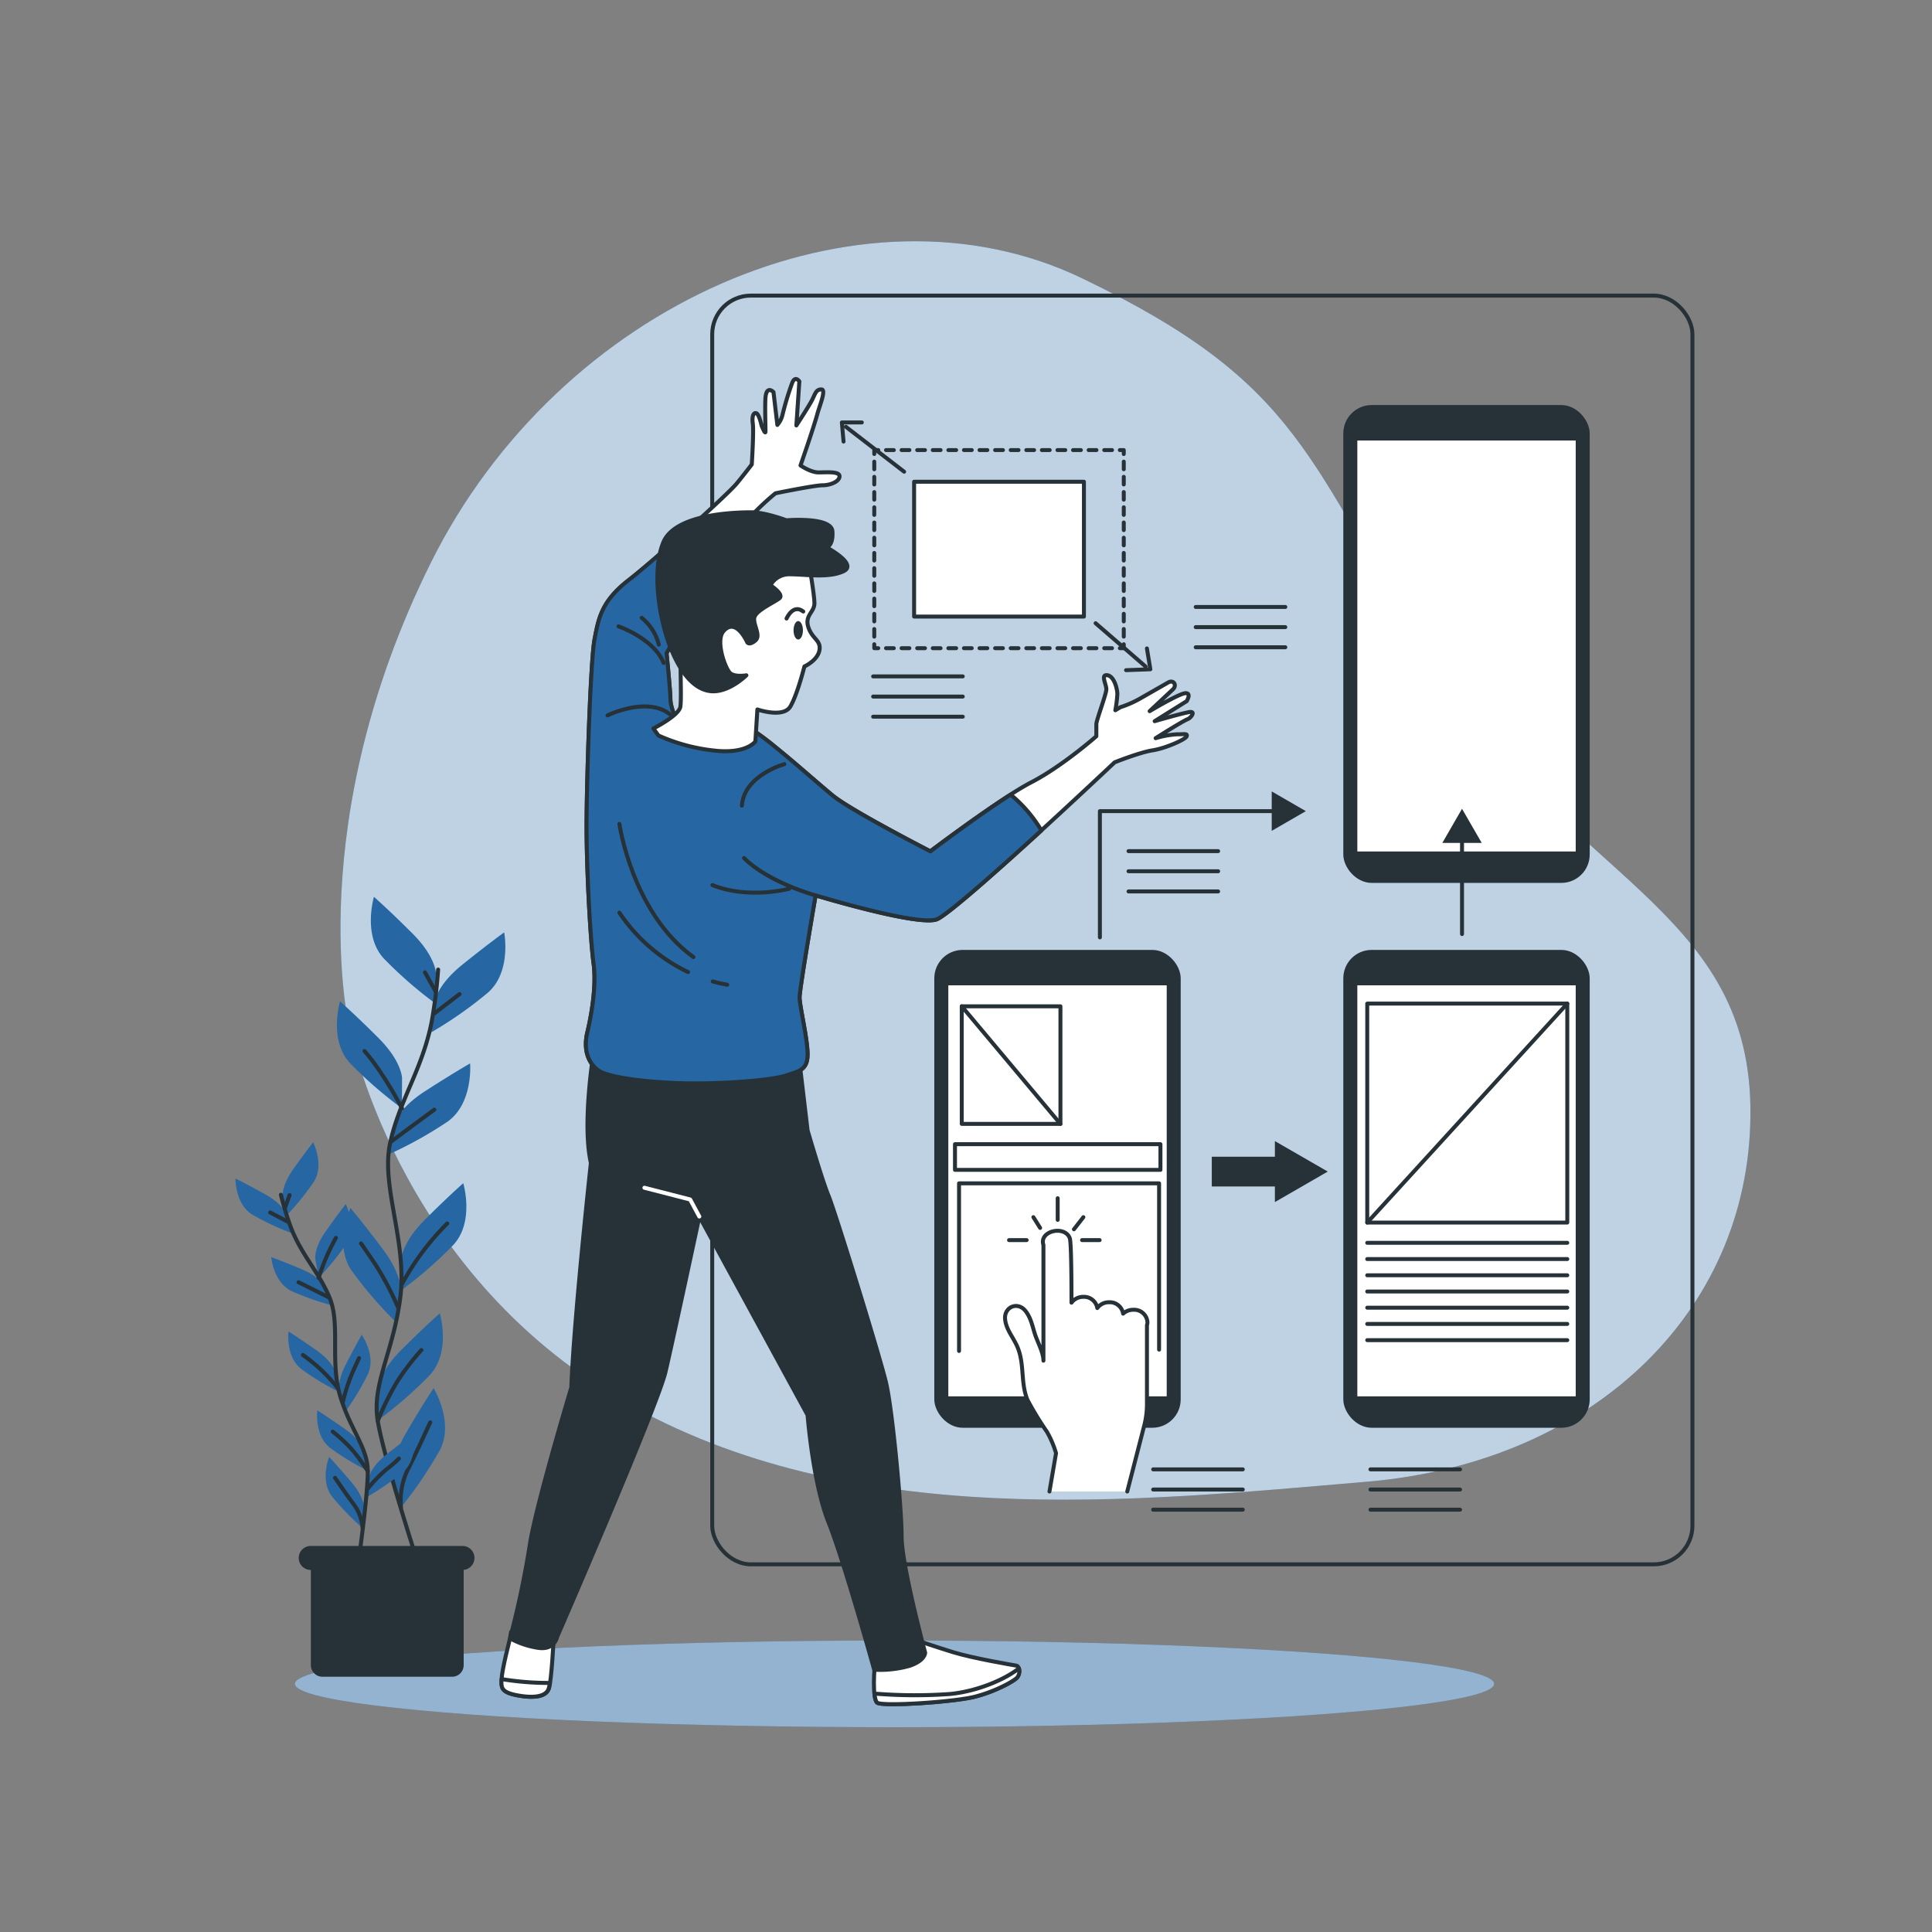 <svg xmlns="http://www.w3.org/2000/svg" viewBox="0 0 500 500"><rect x="0" y="0" width="500" height="500" fill="#808080" stroke="none"/><g id="freepik--background-simple--inject-51"><path d="M90.31,265.54s11.67,62.89,70.86,97,132.75,26,192.54,20.93S453.86,338,453,286.3s-48.36-59.67-81.69-113.58S337.27,99.53,280,72,144.72,78.6,111.4,145.83,90.31,265.54,90.31,265.54Z" style="fill:#2667A3"></path><path d="M90.31,265.54s11.67,62.89,70.86,97,132.75,26,192.54,20.93S453.86,338,453,286.3s-48.36-59.67-81.69-113.58S337.27,99.53,280,72,144.72,78.6,111.4,145.83,90.31,265.54,90.31,265.54Z" style="fill:#fff;opacity:0.7"></path></g><g id="freepik--Floor--inject-51"><ellipse cx="231.5" cy="435.78" rx="155.18" ry="11.22" style="fill:#2667A3"></ellipse><ellipse cx="231.5" cy="435.78" rx="155.18" ry="11.22" style="fill:#fff;opacity:0.5"></ellipse></g><g id="freepik--Graphics--inject-51"><rect x="184.32" y="76.5" width="253.68" height="328.35" rx="10" style="fill:none;stroke:#263238;stroke-linecap:round;stroke-linejoin:round;stroke-width:1.023px"></rect><polyline points="290.83 166.73 290.83 167.75 289.81 167.75" style="fill:none;stroke:#263238;stroke-linecap:round;stroke-linejoin:round;stroke-width:1.023px"></polyline><line x1="287.79" y1="167.75" x2="228.3" y2="167.75" style="fill:none;stroke:#263238;stroke-linecap:round;stroke-linejoin:round;stroke-width:1.023px;stroke-dasharray:2.017,2.017"></line><polyline points="227.29 167.75 226.26 167.75 226.26 166.73" style="fill:none;stroke:#263238;stroke-linecap:round;stroke-linejoin:round;stroke-width:1.023px"></polyline><line x1="226.26" y1="164.76" x2="226.26" y2="118.49" style="fill:none;stroke:#263238;stroke-linecap:round;stroke-linejoin:round;stroke-width:1.023px;stroke-dasharray:1.969,1.969"></line><polyline points="226.26 117.5 226.26 116.48 227.29 116.48" style="fill:none;stroke:#263238;stroke-linecap:round;stroke-linejoin:round;stroke-width:1.023px"></polyline><line x1="229.3" y1="116.48" x2="288.8" y2="116.48" style="fill:none;stroke:#263238;stroke-linecap:round;stroke-linejoin:round;stroke-width:1.023px;stroke-dasharray:2.017,2.017"></line><polyline points="289.81 116.48 290.83 116.48 290.83 117.5" style="fill:none;stroke:#263238;stroke-linecap:round;stroke-linejoin:round;stroke-width:1.023px"></polyline><line x1="290.83" y1="119.47" x2="290.83" y2="165.75" style="fill:none;stroke:#263238;stroke-linecap:round;stroke-linejoin:round;stroke-width:1.023px;stroke-dasharray:1.969,1.969"></line><rect x="236.57" y="124.67" width="43.95" height="34.9" style="fill:#fff;stroke:#263238;stroke-linecap:round;stroke-linejoin:round;stroke-width:1.023px"></rect><line x1="233.99" y1="122.08" x2="218.91" y2="110.45" style="fill:none;stroke:#263238;stroke-linecap:round;stroke-linejoin:round;stroke-width:1.023px"></line><line x1="283.54" y1="161.29" x2="296.47" y2="172.49" style="fill:none;stroke:#263238;stroke-linecap:round;stroke-linejoin:round;stroke-width:1.023px"></line><polyline points="218.31 114.28 217.87 109.33 223.04 109.33" style="fill:none;stroke:#263238;stroke-linecap:round;stroke-linejoin:round;stroke-width:1.023px"></polyline><polyline points="296.82 167.81 297.71 173.21 291.42 173.44" style="fill:none;stroke:#263238;stroke-linecap:round;stroke-linejoin:round;stroke-width:1.023px"></polyline><rect x="313.61" y="299.36" width="21.34" height="7.7" style="fill:#263238"></rect><polygon points="343.62 303.2 329.94 295.31 329.94 311.1 343.62 303.2" style="fill:#263238"></polygon><rect x="242.21" y="246.25" width="62.94" height="122.84" rx="6.93" style="fill:#263238;stroke:#263238;stroke-linecap:round;stroke-linejoin:round;stroke-width:0.829px"></rect><rect x="245.01" y="254.59" width="57.35" height="107.2" style="fill:#fff;stroke:#263238;stroke-linecap:round;stroke-linejoin:round;stroke-width:0.829px"></rect><path d="M291.73,386l4.38-17a22.13,22.13,0,0,0,.72-5.61V343a3.12,3.12,0,0,0,.13-.81,3.45,3.45,0,0,0-3.64-3.22,3.84,3.84,0,0,0-2.66,1,3.49,3.49,0,0,0-3.61-2.95,3.74,3.74,0,0,0-3.07,1.5,3.5,3.5,0,0,0-3.6-2.9,3.78,3.78,0,0,0-3.08,1.51c0-2.7,0-15.65-.45-16.71-1.32-3.41-8-1.85-6.81,1.77v29.95c0-2.1-1.56-4.87-2.21-6.91s-1-4-2.24-5.7c-2.06-2.94-5.69-1.32-5.48,1.74.17,2.69,2.12,4.81,3.17,7.25,1.94,4.5.78,9.21,2.61,13.73a81.25,81.25,0,0,0,5.06,8.3,25.69,25.69,0,0,1,2.35,5.54L271.6,386" style="fill:#fff;stroke:#263238;stroke-linecap:round;stroke-linejoin:round;stroke-width:1.023px"></path><line x1="273.73" y1="310.1" x2="273.73" y2="315.7" style="fill:none;stroke:#263238;stroke-linecap:round;stroke-linejoin:round;stroke-width:1.023px"></line><line x1="280.03" y1="320.94" x2="284.58" y2="320.94" style="fill:none;stroke:#263238;stroke-linecap:round;stroke-linejoin:round;stroke-width:1.023px"></line><line x1="261.14" y1="320.94" x2="265.69" y2="320.94" style="fill:none;stroke:#263238;stroke-linecap:round;stroke-linejoin:round;stroke-width:1.023px"></line><line x1="267.44" y1="315" x2="269.19" y2="317.79" style="fill:none;stroke:#263238;stroke-linecap:round;stroke-linejoin:round;stroke-width:1.023px"></line><line x1="277.93" y1="318.14" x2="280.38" y2="315" style="fill:none;stroke:#263238;stroke-linecap:round;stroke-linejoin:round;stroke-width:1.023px"></line><rect x="247.15" y="296.11" width="53.17" height="6.65" style="fill:none;stroke:#263238;stroke-linecap:round;stroke-linejoin:round;stroke-width:1.023px"></rect><rect x="248.9" y="260.43" width="25.54" height="30.43" style="fill:none;stroke:#263238;stroke-linecap:round;stroke-linejoin:round;stroke-width:1.023px"></rect><line x1="248.9" y1="260.43" x2="274.43" y2="290.86" style="fill:none;stroke:#263238;stroke-linecap:round;stroke-linejoin:round;stroke-width:1.023px"></line><polyline points="248.2 349.63 248.2 306.25 299.97 306.25 299.97 349.28" style="fill:none;stroke:#263238;stroke-linecap:round;stroke-linejoin:round;stroke-width:1.023px"></polyline><rect x="348.06" y="246.25" width="62.94" height="122.84" rx="6.93" style="fill:#263238;stroke:#263238;stroke-linecap:round;stroke-linejoin:round;stroke-width:0.829px"></rect><rect x="350.86" y="254.59" width="57.35" height="107.2" style="fill:#fff;stroke:#263238;stroke-linecap:round;stroke-linejoin:round;stroke-width:0.829px"></rect><rect x="353.84" y="259.73" width="51.77" height="56.67" style="fill:none;stroke:#263238;stroke-linecap:round;stroke-linejoin:round;stroke-width:1.023px"></rect><line x1="353.84" y1="321.64" x2="405.61" y2="321.64" style="fill:none;stroke:#263238;stroke-linecap:round;stroke-linejoin:round;stroke-width:1.023px"></line><line x1="353.84" y1="325.84" x2="405.61" y2="325.84" style="fill:none;stroke:#263238;stroke-linecap:round;stroke-linejoin:round;stroke-width:1.023px"></line><line x1="353.84" y1="330.04" x2="405.61" y2="330.04" style="fill:none;stroke:#263238;stroke-linecap:round;stroke-linejoin:round;stroke-width:1.023px"></line><line x1="353.84" y1="334.24" x2="405.61" y2="334.24" style="fill:none;stroke:#263238;stroke-linecap:round;stroke-linejoin:round;stroke-width:1.023px"></line><line x1="353.84" y1="338.43" x2="405.61" y2="338.43" style="fill:none;stroke:#263238;stroke-linecap:round;stroke-linejoin:round;stroke-width:1.023px"></line><line x1="353.84" y1="342.63" x2="405.61" y2="342.63" style="fill:none;stroke:#263238;stroke-linecap:round;stroke-linejoin:round;stroke-width:1.023px"></line><line x1="353.84" y1="346.83" x2="405.61" y2="346.83" style="fill:none;stroke:#263238;stroke-linecap:round;stroke-linejoin:round;stroke-width:1.023px"></line><line x1="353.84" y1="316.4" x2="405.61" y2="259.73" style="fill:none;stroke:#263238;stroke-linecap:round;stroke-linejoin:round;stroke-width:1.023px"></line><rect x="348.06" y="105.24" width="62.94" height="122.84" rx="6.93" style="fill:#263238;stroke:#263238;stroke-linecap:round;stroke-linejoin:round;stroke-width:0.829px"></rect><rect x="350.86" y="113.58" width="57.35" height="107.2" style="fill:#fff;stroke:#263238;stroke-linecap:round;stroke-linejoin:round;stroke-width:0.829px"></rect><polyline points="284.65 242.59 284.65 209.92 330.62 209.92" style="fill:none;stroke:#263238;stroke-linecap:round;stroke-linejoin:round;stroke-width:1.023px"></polyline><polygon points="329.12 215.02 337.95 209.92 329.12 204.82 329.12 215.02" style="fill:#263238"></polygon><line x1="378.37" y1="241.73" x2="378.37" y2="216.65" style="fill:none;stroke:#263238;stroke-linecap:round;stroke-linejoin:round;stroke-width:1.023px"></line><polygon points="383.47 218.15 378.37 209.31 373.27 218.15 383.47 218.15" style="fill:#263238"></polygon><line x1="354.67" y1="380.27" x2="377.86" y2="380.27" style="fill:none;stroke:#263238;stroke-linecap:round;stroke-linejoin:round;stroke-width:1.023px"></line><line x1="354.67" y1="385.49" x2="377.86" y2="385.49" style="fill:none;stroke:#263238;stroke-linecap:round;stroke-linejoin:round;stroke-width:1.023px"></line><line x1="354.67" y1="390.7" x2="377.86" y2="390.7" style="fill:none;stroke:#263238;stroke-linecap:round;stroke-linejoin:round;stroke-width:1.023px"></line><line x1="298.44" y1="380.27" x2="321.63" y2="380.27" style="fill:none;stroke:#263238;stroke-linecap:round;stroke-linejoin:round;stroke-width:1.023px"></line><line x1="298.44" y1="385.49" x2="321.63" y2="385.49" style="fill:none;stroke:#263238;stroke-linecap:round;stroke-linejoin:round;stroke-width:1.023px"></line><line x1="298.44" y1="390.7" x2="321.63" y2="390.7" style="fill:none;stroke:#263238;stroke-linecap:round;stroke-linejoin:round;stroke-width:1.023px"></line><line x1="292.06" y1="220.27" x2="315.25" y2="220.27" style="fill:none;stroke:#263238;stroke-linecap:round;stroke-linejoin:round;stroke-width:1.023px"></line><line x1="292.06" y1="225.48" x2="315.25" y2="225.48" style="fill:none;stroke:#263238;stroke-linecap:round;stroke-linejoin:round;stroke-width:1.023px"></line><line x1="292.06" y1="230.7" x2="315.25" y2="230.7" style="fill:none;stroke:#263238;stroke-linecap:round;stroke-linejoin:round;stroke-width:1.023px"></line><line x1="309.45" y1="157.08" x2="332.64" y2="157.08" style="fill:none;stroke:#263238;stroke-linecap:round;stroke-linejoin:round;stroke-width:1.023px"></line><line x1="309.45" y1="162.3" x2="332.64" y2="162.3" style="fill:none;stroke:#263238;stroke-linecap:round;stroke-linejoin:round;stroke-width:1.023px"></line><line x1="309.45" y1="167.51" x2="332.64" y2="167.51" style="fill:none;stroke:#263238;stroke-linecap:round;stroke-linejoin:round;stroke-width:1.023px"></line><line x1="225.97" y1="175.05" x2="249.16" y2="175.05" style="fill:none;stroke:#263238;stroke-linecap:round;stroke-linejoin:round;stroke-width:1.023px"></line><line x1="225.97" y1="180.27" x2="249.16" y2="180.27" style="fill:none;stroke:#263238;stroke-linecap:round;stroke-linejoin:round;stroke-width:1.023px"></line><line x1="225.97" y1="185.48" x2="249.16" y2="185.48" style="fill:none;stroke:#263238;stroke-linecap:round;stroke-linejoin:round;stroke-width:1.023px"></line></g><g id="freepik--Plants--inject-51"><path d="M112.84,252s0-4.32-6.06-10.38-10-9.52-10-9.52-3,10,2.59,16a106.29,106.29,0,0,0,13.42,11.68Z" style="fill:#2667A3"></path><path d="M104.05,279.06s0-4.33-6.06-10.39S88,259.15,88,259.15s-3,10,2.59,16a107.24,107.24,0,0,0,13.42,11.68Z" style="fill:#2667A3"></path><path d="M112.46,259.4s.46-4.3,7.12-9.68,10.9-8.42,10.9-8.42,2,10.22-4.27,15.65a106.2,106.2,0,0,1-14.57,10.2Z" style="fill:#2667A3"></path><path d="M101.84,291.32s.9-4.23,8.1-8.88,11.72-7.23,11.72-7.23.88,10.37-5.89,15.11a106.19,106.19,0,0,1-15.57,8.62Z" style="fill:#2667A3"></path><path d="M103.83,326.12s0-4.33,6.06-10.39,10-9.52,10-9.52,3,10-2.59,16a106.8,106.8,0,0,1-13.42,11.69Z" style="fill:#2667A3"></path><path d="M103.73,334.61s.62-4.28-4.52-11.14-8.5-10.84-8.5-10.84-4.41,9.43.3,16.22a105.34,105.34,0,0,0,11.62,13.47Z" style="fill:#2667A3"></path><path d="M97.76,359.79s0-4.33,6.06-10.39,10-9.52,10-9.52,3,9.95-2.6,16a105.79,105.79,0,0,1-13.41,11.68Z" style="fill:#2667A3"></path><path d="M101.8,382.61S100.71,378.42,105,371s7.22-11.73,7.22-11.73,5.45,8.86,1.55,16.14a106.26,106.26,0,0,1-10,14.7Z" style="fill:#2667A3"></path><path d="M113.39,250.93a124.44,124.44,0,0,1-1.66,13.43c-2.4,12.37-8.38,20.36-10.78,31.53s4.48,25.58,2.64,39.93-7.43,22.34-5.83,31.92,10,35.52,10,35.52" style="fill:none;stroke:#263238;stroke-linecap:round;stroke-linejoin:round;stroke-width:1.035px"></path><line x1="112.4" y1="262.28" x2="118.93" y2="257.27" style="fill:none;stroke:#263238;stroke-linecap:round;stroke-linejoin:round;stroke-width:1.035px"></line><line x1="112.7" y1="256.51" x2="109.97" y2="251.65" style="fill:none;stroke:#263238;stroke-linecap:round;stroke-linejoin:round;stroke-width:1.035px"></line><path d="M101.31,295.38s5.47-4.1,11.09-8.2" style="fill:none;stroke:#263238;stroke-linecap:round;stroke-linejoin:round;stroke-width:1.035px"></path><path d="M104.05,286.85s-4.56-8.93-9.72-14.85" style="fill:none;stroke:#263238;stroke-linecap:round;stroke-linejoin:round;stroke-width:1.035px"></path><path d="M104.05,332.28a67.41,67.41,0,0,1,11.69-15.64" style="fill:none;stroke:#263238;stroke-linecap:round;stroke-linejoin:round;stroke-width:1.035px"></path><path d="M103,338.35a76.86,76.86,0,0,0-5.93-11.24c-3.18-4.7-3.64-5.31-3.64-5.31" style="fill:none;stroke:#263238;stroke-linecap:round;stroke-linejoin:round;stroke-width:1.035px"></path><path d="M97.76,367.74a73.19,73.19,0,0,1,4.92-10,63.51,63.51,0,0,1,6.38-8.35" style="fill:none;stroke:#263238;stroke-linecap:round;stroke-linejoin:round;stroke-width:1.035px"></path><path d="M103.78,390.14a18.57,18.57,0,0,1,1.63-9.58c2.28-4.41,4.86-10.17,5.93-12.45" style="fill:none;stroke:#263238;stroke-linecap:round;stroke-linejoin:round;stroke-width:1.035px"></path><path d="M73.17,309.84s-.47-2.71,2.67-7.17,5.21-7.05,5.21-7.05,3,5.92.11,10.33A67.37,67.37,0,0,1,74,314.73Z" style="fill:#2667A3"></path><path d="M81.61,325.84s-.46-2.72,2.68-7.17,5.2-7.05,5.2-7.05,3,5.91.11,10.32a67.72,67.72,0,0,1-7.14,8.78Z" style="fill:#2667A3"></path><path d="M74.21,314.43s-.76-2.65-5.52-5.31S60.94,305,60.94,305s-.12,6.62,4.38,9.35a67.42,67.42,0,0,0,10.24,4.81Z" style="fill:#2667A3"></path><path d="M84.33,333.29s-1-2.56-6-4.7-8.14-3.25-8.14-3.25.58,6.59,5.34,8.83a68.3,68.3,0,0,0,10.69,3.72Z" style="fill:#2667A3"></path><path d="M86.86,355.32s-.47-2.71-4.93-5.85-7.27-4.89-7.27-4.89-.82,6.57,3.36,9.76a67.83,67.83,0,0,0,9.68,5.87Z" style="fill:#2667A3"></path><path d="M87.84,360.64S87,358,89.47,353.16s4.15-7.72,4.15-7.72,3.79,5.43,1.58,10.21a67.87,67.87,0,0,1-5.83,9.7Z" style="fill:#2667A3"></path><path d="M95.45,382.53s.31-2.74,4.58-6.13,7-5.29,7-5.29,1.2,6.51-2.8,9.93a68,68,0,0,1-9.33,6.41Z" style="fill:#2667A3"></path><path d="M94.32,375.78s-.47-2.72-4.92-5.86S82.12,365,82.12,365s-.82,6.57,3.37,9.76a67.24,67.24,0,0,0,9.68,5.87Z" style="fill:#2667A3"></path><path d="M94.26,390.53s.24-2.75-3.28-6.91-5.8-6.58-5.8-6.58-2.46,6.15.79,10.3a68.22,68.22,0,0,0,7.87,8.13Z" style="fill:#2667A3"></path><path d="M72.7,309.21a81.35,81.35,0,0,0,2.5,8.24c2.85,7.5,7.47,11.86,10.18,18.61s0,16.52,2.68,25.32,7.09,13.2,7.12,19.38-2.4,23.36-2.4,23.36" style="fill:none;stroke:#263238;stroke-linecap:round;stroke-linejoin:round;stroke-width:1.035px"></path><line x1="74.56" y1="316.22" x2="69.92" y2="313.79" style="fill:none;stroke:#263238;stroke-linecap:round;stroke-linejoin:round;stroke-width:1.035px"></line><line x1="73.74" y1="312.64" x2="74.93" y2="309.29" style="fill:none;stroke:#263238;stroke-linecap:round;stroke-linejoin:round;stroke-width:1.035px"></line><path d="M85.1,335.78s-3.87-2-7.84-3.94" style="fill:none;stroke:#263238;stroke-linecap:round;stroke-linejoin:round;stroke-width:1.035px"></path><path d="M82.46,330.72a55.92,55.92,0,0,1,4.48-10.37" style="fill:none;stroke:#263238;stroke-linecap:round;stroke-linejoin:round;stroke-width:1.035px"></path><path d="M87.39,359.21a42.86,42.86,0,0,0-9-8.54" style="fill:none;stroke:#263238;stroke-linecap:round;stroke-linejoin:round;stroke-width:1.035px"></path><path d="M88.72,362.9a48.35,48.35,0,0,1,2.49-7.69c1.49-3.29,1.71-3.73,1.71-3.73" style="fill:none;stroke:#263238;stroke-linecap:round;stroke-linejoin:round;stroke-width:1.035px"></path><path d="M95,385.45a40.9,40.9,0,0,1,5-5.18,26.37,26.37,0,0,0,3.24-2.81" style="fill:none;stroke:#263238;stroke-linecap:round;stroke-linejoin:round;stroke-width:1.035px"></path><path d="M95.18,380.76a45.83,45.83,0,0,0-4.16-5.7,40,40,0,0,0-4.91-4.55" style="fill:none;stroke:#263238;stroke-linecap:round;stroke-linejoin:round;stroke-width:1.035px"></path><path d="M93.84,395.47a11.86,11.86,0,0,0-2.06-5.84c-1.91-2.51-4.16-5.85-5.07-7.16" style="fill:none;stroke:#263238;stroke-linecap:round;stroke-linejoin:round;stroke-width:1.035px"></path><path d="M80.41,401.13H120a0,0,0,0,1,0,0v29.81a3,3,0,0,1-3,3H83.45a3,3,0,0,1-3-3V401.13A0,0,0,0,1,80.41,401.13Z" style="fill:#263238"></path><path d="M119.69,406.3H80.41a3.1,3.1,0,0,1-3.1-3.11h0a3.1,3.1,0,0,1,3.1-3.1h39.28a3.1,3.1,0,0,1,3.1,3.1h0A3.1,3.1,0,0,1,119.69,406.3Z" style="fill:#263238"></path></g><g id="freepik--Character--inject-51"><path d="M132,424s-2.15,8.28-2.15,10.37-.52,3.49,4,4.36,7.5.35,8.2-1.74,1.22-12.57,1.22-12.57l-11-2.1Z" style="fill:#fff;stroke:#263238;stroke-linecap:round;stroke-linejoin:round;stroke-width:1.035px"></path><path d="M142,437a8.62,8.62,0,0,0,.3-1.46,74,74,0,0,1-12.52-1c0,2-.39,3.35,4,4.19S141.33,439.09,142,437Z" style="fill:#fff;stroke:#263238;stroke-linecap:round;stroke-linejoin:round;stroke-width:1.035px"></path><path d="M238.05,424.78s3.49,1.22,8.56,2.79S262,430.89,263,431.06s1,2.27.17,3.15-5.41,3.49-10.82,4.88-23.75,2.62-25.32,1.58c-1.31-.88-.87-9.43-.35-11.35S238.05,424.78,238.05,424.78Z" style="fill:#fff;stroke:#263238;stroke-linecap:round;stroke-linejoin:round;stroke-width:1.035px"></path><path d="M263.19,434.21a2.61,2.61,0,0,0,.52-2.45c-3.54,2.82-10.61,5.92-17.8,6.64a128.64,128.64,0,0,1-19.6-.1c.13,1.2.36,2.11.74,2.37,1.57,1,19.9-.18,25.32-1.58S262.32,435.08,263.19,434.21Z" style="fill:#fff;stroke:#263238;stroke-linecap:round;stroke-linejoin:round;stroke-width:1.035px"></path><path d="M153.6,272.57s-3,18.26-.68,28.4c0,0-4.39,40.22-5.07,58.14,0,0-9.46,31.44-10.82,41.24A241.41,241.41,0,0,1,132,424a21.41,21.41,0,0,0,6.76,2.37c4.74,1,5.41-2.71,5.41-2.71s26-59.83,28.06-68.62S181,314.83,181,314.83L209,366.21s1.36,17.58,5.41,27.72,11.83,38.19,11.83,38.19a28,28,0,0,0,9.13-1c4.06-1.35,4.06-3.38,4.06-3.38s-6.09-22.65-6.09-30.08-2.36-32.79-4.05-39.89-13.19-44.28-14.88-48.34-5.41-16.9-5.41-16.9l-2.36-19.95S177.6,280.69,153.6,272.57Z" style="fill:#263238;stroke:#263238;stroke-linecap:round;stroke-linejoin:round;stroke-width:1.035px"></path><path d="M175.05,186.42s-1.56-3.37-1.56-5.44-1-11.91-1-11.91,15-27.17,19.15-32.35a63.53,63.53,0,0,1,9.06-9.06s10.1-2.07,12.17-2.07,4.4-1,4.4-2.33-3.37-1-5.44-1-4.66-1.81-4.66-1.81,3.37-9.65,4.4-13.46c.55-2,2.33-6.21,1-6.21s-1.55,1-2.33,2.59-4.14,6.73-4.14,6.73l.77-11.39s-1-1.55-1.81.26a77.91,77.91,0,0,0-2.59,8.54,6.25,6.25,0,0,1-1.29,2.46l-1-8.49s-1.76-1.87-2.07,1.37c-.17,1.8,0,7.77,0,8.8s-1-1.47-1-1.47-.61-2.81-1.29-3.19-1.29.52-1,2.59-.26,10.61-.26,10.61-1.55,2.07-3.88,4.92-21,19.67-28,25.11-7.76,9.84-8.8,15.27-2.07,37-2.07,48.41,1,29.5,1.81,35.46S153,263,152,267.18s0,7.76,2.85,9.83,15,3.37,25.1,3.37,20.45-1,23.56-2.07S209,277,209,272.87s-2.07-12.42-2.07-14.75,4.15-26.4,4.15-26.4,26.4,8,31.32,6.21,46.07-40.64,46.07-40.64,6.47-2.59,9.84-3.11,8.54-2.84,8.8-3.62-.52-.52-2.59-.52a24.4,24.4,0,0,0-5.44,1s7.07-4.48,8.29-4.92c.84-.31,2.29-2.22.26-1.81-2.55.51-8.8,2.33-8.8,2.33l8.28-5.18s1.29-2.07-.26-2.07-9.32,4.66-9.32,4.66l6-5.62c1.17-1.08.19-2.61-1.19-1.81l-7,4a27.1,27.1,0,0,1-5.4,2.41l-1.29.78a34.22,34.22,0,0,0,.52-4.14c0-1.3-.78-4.66-2.59-4.92s-.26,2.33-.26,3.62-2.59,8-2.59,9.06v3.11s-8.8,7.76-16.82,11.91-26.15,17.86-26.15,17.86-20.7-10.62-25.36-14.5-9.84-8.54-15-12.68a64.24,64.24,0,0,0-8.54-6Z" style="fill:#fff;stroke:#263238;stroke-linecap:round;stroke-linejoin:round;stroke-width:1.035px"></path><path d="M261.55,205.65c-8.79,5.62-20.76,14.68-20.76,14.68s-20.7-10.62-25.36-14.5-9.84-8.54-15-12.68a64.24,64.24,0,0,0-8.54-6l-16.82-.77s-1.56-3.37-1.56-5.44-1-11.91-1-11.91,7.75-14,13.65-23.85l-.47-.48c-2.9-2.89-6.91-4.45-10.41-5.3-4.88,4.33-9.73,8.5-12.61,10.74-7,5.43-7.76,9.84-8.8,15.27s-2.07,37-2.07,48.41,1,29.5,1.81,35.46S153,263,152,267.18s0,7.76,2.85,9.83,15,3.37,25.1,3.37,20.45-1,23.56-2.07S209,277,209,272.87s-2.07-12.42-2.07-14.75,4.15-26.4,4.15-26.4,26.4,8,31.32,6.21c2.62-1,15.6-12.5,27.11-23A35.38,35.38,0,0,0,261.55,205.65Z" style="fill:#2667A3;stroke:#263238;stroke-linecap:round;stroke-linejoin:round;stroke-width:1.035px"></path><path d="M203,197.76S192.58,200.6,192,208.49" style="fill:none;stroke:#263238;stroke-linecap:round;stroke-linejoin:round;stroke-width:1.035px"></path><path d="M211,231.72s-12.14-3.34-18.45-9.66" style="fill:none;stroke:#263238;stroke-linecap:round;stroke-linejoin:round;stroke-width:1.035px"></path><path d="M204.26,230s-10.42,2.84-19.89-.94" style="fill:none;stroke:#263238;stroke-linecap:round;stroke-linejoin:round;stroke-width:1.035px"></path><path d="M160.3,213.23s3.29,23,19.15,34.46" style="fill:none;stroke:#263238;stroke-linecap:round;stroke-linejoin:round;stroke-width:1.035px"></path><path d="M184.45,254c1.21.33,2.46.62,3.75.85" style="fill:none;stroke:#263238;stroke-linecap:round;stroke-linejoin:round;stroke-width:1.035px"></path><path d="M160.3,236.2a44.5,44.5,0,0,0,17.75,15.36" style="fill:none;stroke:#263238;stroke-linecap:round;stroke-linejoin:round;stroke-width:1.035px"></path><path d="M157.23,185.14s10.1-5,16.1-.32" style="fill:none;stroke:#263238;stroke-linecap:round;stroke-linejoin:round;stroke-width:1.035px"></path><path d="M160.07,162.1s9.16,3.16,11.68,9.47" style="fill:none;stroke:#263238;stroke-linecap:round;stroke-linejoin:round;stroke-width:1.035px"></path><path d="M166.07,159.89a12.9,12.9,0,0,1,4.42,6.94" style="fill:none;stroke:#263238;stroke-linecap:round;stroke-linejoin:round;stroke-width:1.035px"></path><path d="M209.21,145s1.56,8.8,1.56,11.13-2.59,3.11-1.56,6.21,3.37,3.37,2.85,6-3.88,4.14-3.88,4.14-1.81,7.25-3.63,10.35-8.54.78-8.54.78l-.52,8.28s-2.33,3.37-10.87,2.33a47.39,47.39,0,0,1-14.23-3.88l-1.3-1.81s6.73-3.37,7-5.7,0-7.76,0-15.53-2.33-22.78,10.35-26.66S209.21,145,209.21,145Z" style="fill:#fff;stroke:#263238;stroke-linecap:round;stroke-linejoin:round;stroke-width:1.035px"></path><path d="M193.4,166.25s-2.92-6.7-6.19-2.87c-2.12,2.49.52,9.84,1.81,10.87s4.14.52,4.14.52-4.14,4.14-8.54,4.14-8.28-4.14-11.13-11.39-4.92-19.67-1.81-27.18,19.16-7.76,22.78-7.76,9.06,2.07,9.06,2.07,11.65-1,11.91,2.85-1.56,4.14-1.56,4.14,8.29,4.4,4.4,6.21-9.83.78-13.72.78a5.55,5.55,0,0,0-5.17,2.84s3.62,2.33,2.33,3.37-6,3.1-6.47,4.92,1.81,4.66.25,6S193.4,166.25,193.4,166.25Z" style="fill:#263238;stroke:#263238;stroke-linecap:round;stroke-linejoin:round;stroke-width:1.035px"></path><path d="M207.8,163.12c0,1.32-.55,2.39-1.22,2.39s-1.21-1.07-1.21-2.39.55-2.39,1.21-2.39S207.8,161.8,207.8,163.12Z" style="fill:#263238"></path><path d="M203.56,160.07s1.67-3.9,4.32-1.81" style="fill:none;stroke:#263238;stroke-linecap:round;stroke-linejoin:round;stroke-width:1.035px"></path><polyline points="180.98 314.83 178.61 310.43 166.78 307.39" style="fill:none;stroke:#fff;stroke-linecap:round;stroke-linejoin:round;stroke-width:1.035px"></polyline></g></svg>
